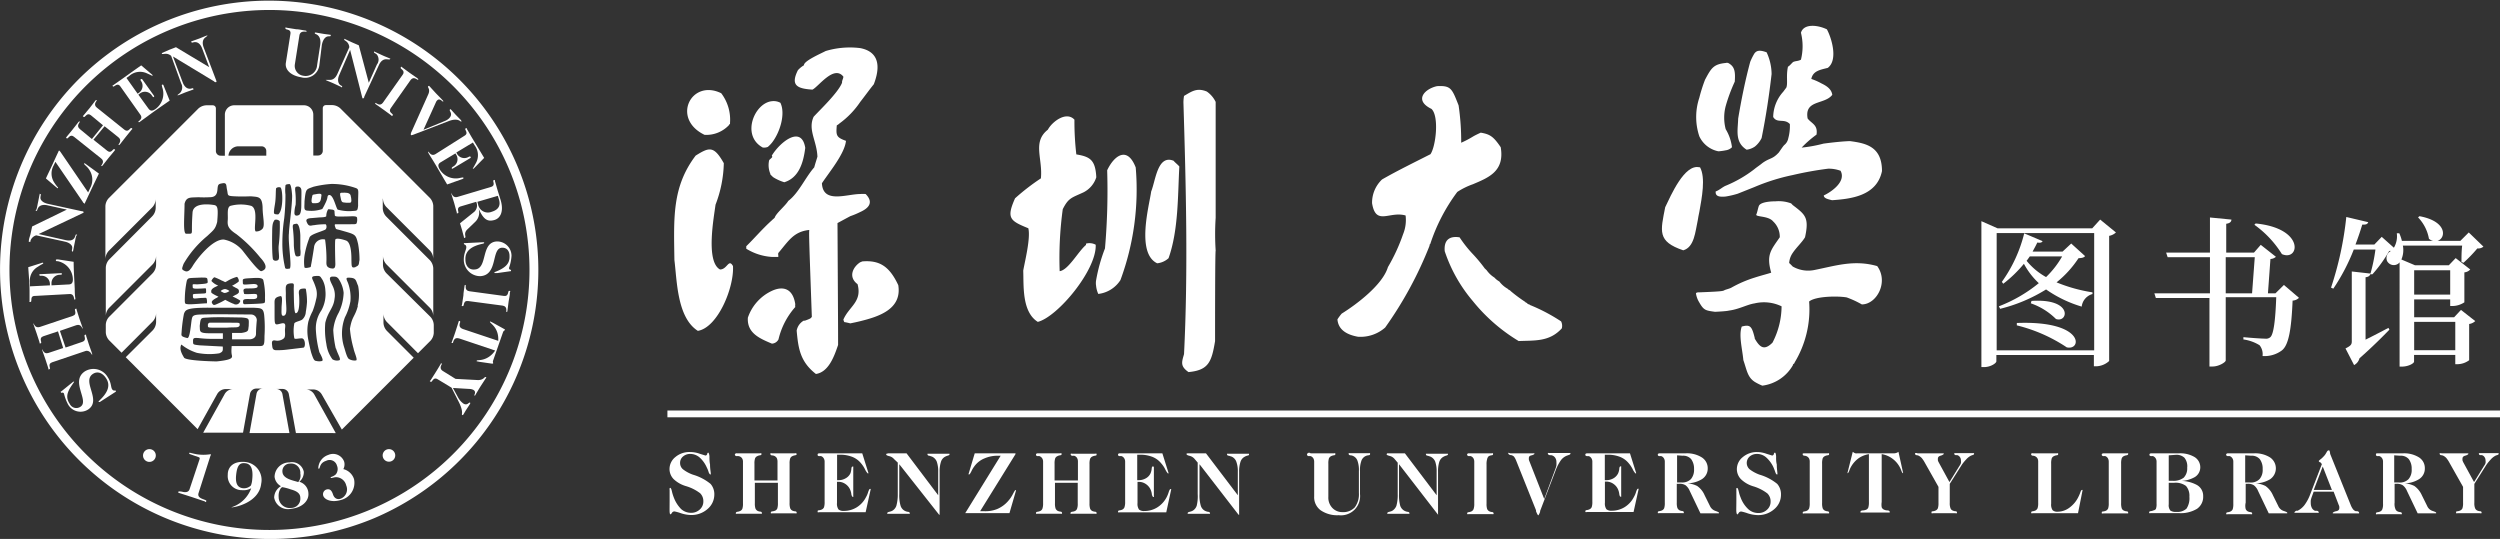 <svg xmlns="http://www.w3.org/2000/svg" viewBox="0 0 250.48 54"><rect x="0" y="0" width="250.48" height="54" fill="#333333" stroke="none"/><defs><style>.cls-1,.cls-2{fill:#fff;}.cls-2{fill-rule:evenodd;}</style></defs><g id="图层_2" data-name="图层 2"><g id="图层_1-2" data-name="图层 1"><path class="cls-1" d="M69.13,45.29a2.89,2.89,0,0,1,1,.18l.55.17q.12,0,.18-.15c0-.1.07-.14.1-.14s.1.12.12.36c0,.06,0,.1,0,.14s0,.41.06.69c0,.45.07.73.07.86a.39.39,0,0,1,0,.13.09.09,0,0,1-.07,0s-.1-.08-.15-.26-.12-.32-.18-.44a2.9,2.9,0,0,0-.72-1,1.43,1.43,0,0,0-.92-.35,1.09,1.09,0,0,0-.74.26.82.82,0,0,0-.29.65.81.81,0,0,0,.29.63,3.56,3.56,0,0,0,1,.54,5,5,0,0,1,1.76.92,1.56,1.56,0,0,1,.38,1.07A1.9,1.9,0,0,1,70.89,51a2.43,2.43,0,0,1-1.67.6,3.45,3.45,0,0,1-1-.18,4.76,4.76,0,0,0-.64-.18.28.28,0,0,0-.26.15c-.06.09-.11.14-.15.14s-.07-.09-.08-.26,0-.57,0-1.19v-1a.34.34,0,0,1,0-.15.07.07,0,0,1,.06-.05c.06,0,.12.12.17.35a4.4,4.4,0,0,0,.2.64A3.28,3.28,0,0,0,68.24,51a1.48,1.48,0,0,0,1,.38,1.24,1.24,0,0,0,.87-.33,1.06,1.06,0,0,0,.36-.81,1.11,1.11,0,0,0-.32-.82,4.38,4.38,0,0,0-1.44-.72A3,3,0,0,1,67.49,48a1.45,1.45,0,0,1-.41-1,1.54,1.54,0,0,1,.59-1.21A2.17,2.17,0,0,1,69.13,45.29Z"/><path class="cls-1" d="M73.85,45.42h2.3a.24.24,0,0,1,.14,0s0,0,0,.09-.06.09-.17.11a.74.74,0,0,0-.24.08.43.43,0,0,0-.23.23,1.65,1.65,0,0,0-.06.54v1.67H77.9v-1.9a.8.8,0,0,0-.08-.36.57.57,0,0,0-.43-.25c-.13,0-.2-.06-.2-.12a.09.09,0,0,1,0-.09.28.28,0,0,1,.15,0h2.29a.22.22,0,0,1,.14,0,.09.09,0,0,1,.05.09c0,.05-.06.09-.17.11a.89.89,0,0,0-.26.08.45.45,0,0,0-.22.23,1.65,1.65,0,0,0-.06.54v3.92a1.62,1.62,0,0,0,.06.53.47.47,0,0,0,.22.24.84.84,0,0,0,.26.07c.11,0,.17.06.17.12s0,.07,0,.08a.24.24,0,0,1-.15,0H77.39a.3.3,0,0,1-.16,0s0,0,0-.08.06-.1.18-.12a.94.94,0,0,0,.26-.07.41.41,0,0,0,.21-.22,1.68,1.68,0,0,0,.06-.55V48.37H75.63v2.05a1.62,1.62,0,0,0,.06.53.51.51,0,0,0,.22.24.85.85,0,0,0,.25.07c.11,0,.17.06.17.12a.12.12,0,0,1,0,.09.44.44,0,0,1-.15,0h-2.3a.24.24,0,0,1-.15,0,.09.09,0,0,1,0-.08q0-.09.18-.12a.77.77,0,0,0,.24-.07.43.43,0,0,0,.23-.23,1.65,1.65,0,0,0,.06-.54V46.27a.63.63,0,0,0-.09-.35A.52.52,0,0,0,74,45.7a.53.53,0,0,0-.17,0c-.12,0-.19-.06-.19-.12a.09.09,0,0,1,0-.09A.22.22,0,0,1,73.85,45.42Z"/><path class="cls-1" d="M82.07,45.42h4.32L87,47.36a0,0,0,0,0,0,0,.09.09,0,0,1,0,.07l-.06,0s-.13-.12-.25-.36a3,3,0,0,0-.42-.65,2.16,2.16,0,0,0-.89-.65,3.3,3.3,0,0,0-1.25-.21h-.26v2.55H84a1.37,1.37,0,0,0,.73-.19,1.12,1.12,0,0,0,.48-.51A2.06,2.06,0,0,0,85.3,47c0-.17.06-.25.11-.25a.11.11,0,0,1,.08,0,.15.15,0,0,1,0,.08v2.85a.17.17,0,0,1,0,.1.09.09,0,0,1-.07,0s-.09-.08-.12-.25a1.66,1.66,0,0,0-.11-.44,1.32,1.32,0,0,0-.49-.6,1.26,1.26,0,0,0-.73-.22h-.11v2.12a1,1,0,0,0,.15.65.76.76,0,0,0,.54.15,2.45,2.45,0,0,0,1.27-.35,2.54,2.54,0,0,0,.93-1,2.4,2.4,0,0,0,.23-.53c.07-.21.13-.32.18-.32a.09.09,0,0,1,.07,0,.14.14,0,0,1,0,.06v0l-.5,2.27H82.07a.26.26,0,0,1-.15,0s0,0,0-.08,0-.1.17-.12a.77.77,0,0,0,.24-.07.43.43,0,0,0,.23-.23,1.65,1.65,0,0,0,.06-.54V46.27a.63.63,0,0,0-.09-.35.52.52,0,0,0-.26-.22.53.53,0,0,0-.17,0q-.18,0-.18-.12s0-.07,0-.09A.22.22,0,0,1,82.07,45.42Z"/><path class="cls-1" d="M89,45.42h1.83L94,49.62V47.26a3,3,0,0,0-.14-1,.93.93,0,0,0-.48-.51l-.27-.09c-.12,0-.18-.07-.18-.13a.08.08,0,0,1,0-.07l.1,0h2l.1,0a.09.09,0,0,1,0,.07c0,.05-.06.09-.17.12a1.28,1.28,0,0,0-.25.1.85.85,0,0,0-.43.51,3.09,3.09,0,0,0-.14,1l0,4.23a.19.19,0,0,1,0,.08s0,0-.05,0l0,0,0,0L90.1,46.51v3a3.64,3.64,0,0,0,.13,1.16.86.86,0,0,0,.42.51.94.94,0,0,0,.3.1c.13,0,.2.07.2.13a.08.08,0,0,1,0,.07l-.11,0H89l-.1,0a.08.08,0,0,1,0-.07c0-.06.07-.1.19-.13a1.31,1.31,0,0,0,.28-.09.91.91,0,0,0,.44-.52,4.3,4.3,0,0,0,.14-1.16V46.35L89.58,46a.9.9,0,0,0-.49-.3c-.2-.05-.29-.1-.29-.15a.08.08,0,0,1,0-.08Z"/><path class="cls-1" d="M97.66,45.42h4.08a.05.05,0,0,1,0,0,.16.16,0,0,1,0,.09h0l-3.54,5.71h.41A3.18,3.18,0,0,0,99.91,51a3,3,0,0,0,1.07-.77,3.41,3.41,0,0,0,.5-.72c.14-.27.22-.4.25-.4l.06,0a.14.14,0,0,1,0,.06v0l-.65,2.24H96.71a.05.05,0,0,1,0,0v0l0,0,3.55-5.75H100a3.32,3.32,0,0,0-1.37.27,2.36,2.36,0,0,0-1,.78,2.75,2.75,0,0,0-.31.52q-.15.3-.21.3a.06.06,0,0,1-.06,0,.09.09,0,0,1,0-.07v0h0Z"/><path class="cls-1" d="M103.93,45.42h2.29a.22.22,0,0,1,.14,0s0,0,0,.09-.05.09-.17.11a.74.74,0,0,0-.24.08.43.43,0,0,0-.23.23,1.65,1.65,0,0,0-.06.54v1.67H108v-1.9a.69.69,0,0,0-.09-.36.55.55,0,0,0-.26-.21.53.53,0,0,0-.17,0c-.13,0-.19-.06-.2-.12a.09.09,0,0,1,0-.09.28.28,0,0,1,.15,0h2.29a.28.28,0,0,1,.15,0s0,0,0,.09-.06.09-.17.11a1,1,0,0,0-.26.08.45.45,0,0,0-.22.23,1.65,1.65,0,0,0-.06.54v3.92a1.62,1.62,0,0,0,.06.53.47.47,0,0,0,.22.24.94.94,0,0,0,.26.07c.11,0,.17.06.17.12s0,.07,0,.08a.3.3,0,0,1-.16,0h-2.29a.3.3,0,0,1-.16,0,.09.09,0,0,1,0-.08q0-.09.18-.12a.84.84,0,0,0,.26-.07.41.41,0,0,0,.21-.22,1.39,1.39,0,0,0,.07-.55V48.37H105.7v2.05a1.62,1.62,0,0,0,.06.53.51.51,0,0,0,.22.24,1,1,0,0,0,.25.07c.12,0,.17.06.17.12a.12.12,0,0,1,0,.09.4.4,0,0,1-.15,0h-2.29a.3.3,0,0,1-.16,0s0,0,0-.08.05-.1.17-.12a1,1,0,0,0,.25-.07.45.45,0,0,0,.22-.23,1.58,1.58,0,0,0,.07-.54V46.27a.63.63,0,0,0-.09-.35.59.59,0,0,0-.27-.22.46.46,0,0,0-.16,0c-.13,0-.19-.06-.19-.12s0-.07,0-.09A.28.28,0,0,1,103.93,45.42Z"/><path class="cls-1" d="M112.15,45.42h4.31l.61,1.94a0,0,0,0,0,0,0,.09.09,0,0,1,0,.07.07.07,0,0,1-.06,0s-.12-.12-.24-.36a2.72,2.72,0,0,0-.43-.65,2.16,2.16,0,0,0-.89-.65,3.3,3.3,0,0,0-1.25-.21h-.26v2.55h.13a1.43,1.43,0,0,0,.74-.19,1.1,1.1,0,0,0,.47-.51,1.58,1.58,0,0,0,.11-.43c0-.17.07-.25.11-.25a.1.1,0,0,1,.11.11v2.85a.17.17,0,0,1,0,.1.11.11,0,0,1-.08,0s-.09-.08-.12-.25a1.66,1.66,0,0,0-.11-.44,1.32,1.32,0,0,0-.49-.6,1.23,1.23,0,0,0-.73-.22h-.11v2.12a1,1,0,0,0,.15.65.76.76,0,0,0,.54.15,2.43,2.43,0,0,0,1.27-.35,2.64,2.64,0,0,0,.94-1,3,3,0,0,0,.22-.53c.07-.21.13-.32.19-.32l.06,0a.14.14,0,0,1,0,.06v0l-.49,2.27h-4.67a.3.3,0,0,1-.16,0s0,0,0-.08.06-.1.17-.12a.85.85,0,0,0,.25-.07.45.45,0,0,0,.22-.23,1.58,1.58,0,0,0,.07-.54V46.27a.63.63,0,0,0-.09-.35.54.54,0,0,0-.27-.22.46.46,0,0,0-.16,0c-.13,0-.19-.06-.19-.12s0-.07,0-.09A.28.28,0,0,1,112.15,45.42Z"/><path class="cls-1" d="M119,45.42h1.83l3.19,4.2V47.26a2.74,2.74,0,0,0-.15-1,.88.88,0,0,0-.47-.51l-.28-.09c-.12,0-.18-.07-.18-.13a.1.1,0,0,1,0-.07l.1,0h2l.1,0a.09.09,0,0,1,0,.07c0,.05,0,.09-.16.12a.9.9,0,0,0-.25.1.86.86,0,0,0-.44.51,3.09,3.09,0,0,0-.14,1v4.23a.19.19,0,0,1,0,.08.05.05,0,0,1,0,0l-.06,0,0,0-3.91-5.06v3a3.64,3.64,0,0,0,.13,1.16.86.86,0,0,0,.42.51,1.16,1.16,0,0,0,.3.1c.13,0,.2.07.2.13a.09.09,0,0,1,0,.07l-.12,0h-2l-.11,0a.09.09,0,0,1,0-.07c0-.06.06-.1.19-.13a1.39,1.39,0,0,0,.27-.09.91.91,0,0,0,.44-.52A3.93,3.93,0,0,0,120,49.5l0-3.15-.32-.38a.93.93,0,0,0-.5-.3c-.19-.05-.29-.1-.29-.15a.1.1,0,0,1,0-.08Z"/><path class="cls-1" d="M131.31,45.42h2.34a.22.22,0,0,1,.14,0s0,0,0,.09-.05.09-.17.11a.92.92,0,0,0-.25.08.52.52,0,0,0-.22.22,1.68,1.68,0,0,0-.06.55v3.31a1.5,1.5,0,0,0,.4,1.11,1.36,1.36,0,0,0,1,.42,1.58,1.58,0,0,0,1.25-.48,2.19,2.19,0,0,0,.41-1.44V47.2a2.74,2.74,0,0,0-.13-1,.83.83,0,0,0-.4-.49.76.76,0,0,0-.29-.09c-.13,0-.2-.07-.2-.12a.11.11,0,0,1,0-.09.28.28,0,0,1,.15,0h1.84a.28.28,0,0,1,.15,0s0,0,0,.09-.06.1-.19.12a.82.82,0,0,0-.69.58,2.74,2.74,0,0,0-.13,1v2.29a1.92,1.92,0,0,1-2.13,2.13,2.94,2.94,0,0,1-1.82-.5,1.63,1.63,0,0,1-.64-1.39V46.27a.69.69,0,0,0-.09-.36.55.55,0,0,0-.26-.21.53.53,0,0,0-.17,0c-.12,0-.19-.07-.19-.12a.09.09,0,0,1,0-.09A.22.22,0,0,1,131.31,45.42Z"/><path class="cls-1" d="M138.93,45.42h1.83l3.18,4.2V47.26a3,3,0,0,0-.14-1,.93.93,0,0,0-.48-.51l-.27-.09c-.12,0-.18-.07-.18-.13a.09.09,0,0,1,0-.07l.11,0h2l.09,0a.08.08,0,0,1,0,.07c0,.05-.06.09-.17.12a1.06,1.06,0,0,0-.25.1.9.9,0,0,0-.44.51,3.13,3.13,0,0,0-.13,1l0,4.23a.11.11,0,0,1,0,.08s0,0,0,0l0,0,0,0-3.91-5.06v3a4,4,0,0,0,.12,1.16.91.91,0,0,0,.43.51,1,1,0,0,0,.29.1c.14,0,.2.07.2.13a.09.09,0,0,1,0,.07l-.11,0h-2l-.1,0a.08.08,0,0,1,0-.07c0-.06.07-.1.19-.13a1.31,1.31,0,0,0,.28-.09,1,1,0,0,0,.44-.52,4,4,0,0,0,.13-1.16l0-3.15-.32-.38a.9.9,0,0,0-.49-.3q-.3-.08-.3-.15a.11.11,0,0,1,.05-.08Z"/><path class="cls-1" d="M147.11,45.42h2.34a.22.22,0,0,1,.14,0s0,0,0,.09-.06.09-.17.11a.81.81,0,0,0-.25.08A.52.52,0,0,0,149,46a1.68,1.68,0,0,0-.06.55v3.92A1.61,1.61,0,0,0,149,51a.49.49,0,0,0,.22.23.77.77,0,0,0,.25.07c.11,0,.17.06.17.12a.12.12,0,0,1,0,.09.4.4,0,0,1-.15,0h-2.34a.24.24,0,0,1-.15,0s0,0,0-.08.06-.1.17-.12a.77.77,0,0,0,.25-.07.45.45,0,0,0,.22-.23,1.58,1.58,0,0,0,.07-.54V46.27a.69.69,0,0,0-.09-.36.55.55,0,0,0-.26-.21.53.53,0,0,0-.17,0c-.12,0-.19-.07-.19-.12a.11.11,0,0,1,0-.09A.28.28,0,0,1,147.11,45.42Z"/><path class="cls-1" d="M151.33,45.42h2.28a.21.21,0,0,1,.12,0,.08.08,0,0,1,0,.07s-.09.09-.28.13-.27.13-.27.26a1,1,0,0,0,0,.17.94.94,0,0,0,.06.18L154.72,50l1.11-3a2.47,2.47,0,0,0,.11-.36,2.16,2.16,0,0,0,0-.35.73.73,0,0,0-.14-.45.58.58,0,0,0-.37-.23h-.07c-.18,0-.27-.09-.27-.14a.08.08,0,0,1,0-.08.23.23,0,0,1,.13,0h2l.12,0a.09.09,0,0,1,0,.07c0,.05-.06.1-.18.13l-.19.07a1.38,1.38,0,0,0-.6.48,4.58,4.58,0,0,0-.53,1.05l-1.53,4a.22.22,0,0,0,0,.09c-.09.23-.16.35-.19.35s-.12-.14-.22-.4a.69.69,0,0,1,0-.1l-2-5a1.71,1.71,0,0,0-.21-.38.58.58,0,0,0-.28-.15h0c-.19,0-.29-.11-.29-.17a.1.1,0,0,1,0-.07Z"/><path class="cls-1" d="M159,45.42h4.31l.61,1.94a0,0,0,0,0,0,0,.09.09,0,0,1,0,.07.09.09,0,0,1-.06,0s-.13-.12-.25-.36a3,3,0,0,0-.42-.65,2.16,2.16,0,0,0-.89-.65,3.3,3.3,0,0,0-1.25-.21h-.26v2.55h.13a1.43,1.43,0,0,0,.74-.19,1.16,1.16,0,0,0,.47-.51,1.58,1.58,0,0,0,.11-.43c0-.17.07-.25.11-.25a.11.11,0,0,1,.08,0,.15.15,0,0,1,0,.08v2.85a.17.17,0,0,1,0,.1.08.08,0,0,1-.07,0c-.05,0-.09-.08-.12-.25a1.66,1.66,0,0,0-.11-.44,1.32,1.32,0,0,0-.49-.6,1.26,1.26,0,0,0-.73-.22h-.11v2.12a1,1,0,0,0,.15.65.76.76,0,0,0,.54.15,2.45,2.45,0,0,0,1.27-.35,2.54,2.54,0,0,0,.93-1,2.4,2.4,0,0,0,.23-.53c.07-.21.13-.32.18-.32a.09.09,0,0,1,.07,0,.14.14,0,0,1,0,.06v0l-.5,2.27H159a.28.28,0,0,1-.16,0s0,0,0-.08.05-.1.17-.12a.77.77,0,0,0,.24-.07.43.43,0,0,0,.23-.23,1.65,1.65,0,0,0,.06-.54V46.27a.63.63,0,0,0-.09-.35.52.52,0,0,0-.26-.22l-.16,0c-.13,0-.19-.06-.19-.12s0-.07,0-.09A.28.28,0,0,1,159,45.42Z"/><path class="cls-1" d="M166.26,45.42h2.64a2.78,2.78,0,0,1,1.61.41,1.28,1.28,0,0,1,.59,1.1,1.25,1.25,0,0,1-.6,1.09,2.86,2.86,0,0,1-1.62.4h-.12v0a2.62,2.62,0,0,1,1.28.27,2.15,2.15,0,0,1,.75.93l.53,1.07a.93.93,0,0,0,.55.5c.23.08.35.14.35.17a.08.08,0,0,1,0,.07l-.11,0h-1.74l-1.07-2.24a1.39,1.39,0,0,0-.42-.57,1.07,1.07,0,0,0-.62-.15H168v1.89a1.62,1.62,0,0,0,.06.53.51.51,0,0,0,.22.24,1,1,0,0,0,.25.07c.11,0,.17.06.17.12a.12.12,0,0,1,0,.09.4.4,0,0,1-.15,0h-2.29a.28.28,0,0,1-.16,0s0,0,0-.08.05-.1.17-.12a.77.77,0,0,0,.24-.07.43.43,0,0,0,.23-.23,1.65,1.65,0,0,0,.06-.54V46.27a.63.63,0,0,0-.09-.35.52.52,0,0,0-.26-.22.53.53,0,0,0-.16,0c-.13,0-.19-.06-.19-.12s0-.07,0-.09A.28.28,0,0,1,166.26,45.42Zm1.77.2v2.72h.44a1.23,1.23,0,0,0,.95-.34,1.44,1.44,0,0,0,.31-1,1.61,1.61,0,0,0-.29-1,1.05,1.05,0,0,0-.86-.34Z"/><path class="cls-1" d="M176,45.29a2.88,2.88,0,0,1,1,.18l.55.17q.12,0,.18-.15c0-.1.07-.14.11-.14s.1.12.11.36a.76.76,0,0,1,0,.14c0,.17,0,.41.07.69,0,.45.06.73.06.86a.39.39,0,0,1,0,.13.06.06,0,0,1-.06,0c-.05,0-.1-.08-.16-.26s-.12-.32-.17-.44a3,3,0,0,0-.73-1,1.4,1.4,0,0,0-.91-.35,1.12,1.12,0,0,0-.75.26.86.86,0,0,0-.29.65.85.85,0,0,0,.29.63,3.7,3.7,0,0,0,1,.54,5,5,0,0,1,1.76.92,1.56,1.56,0,0,1,.38,1.07,1.87,1.87,0,0,1-.67,1.46,2.41,2.41,0,0,1-1.67.6,3.5,3.5,0,0,1-1-.18,4.36,4.36,0,0,0-.64-.18.29.29,0,0,0-.26.15c-.06.09-.11.14-.14.14s-.07-.09-.09-.26,0-.57,0-1.19v-1a.61.61,0,0,1,0-.15s0-.05.07-.05.11.12.17.35a3.44,3.44,0,0,0,.2.64,3,3,0,0,0,.76,1.14,1.47,1.47,0,0,0,1,.38,1.21,1.21,0,0,0,.87-.33,1.06,1.06,0,0,0,.36-.81,1.11,1.11,0,0,0-.32-.82,4.41,4.41,0,0,0-1.43-.72,3,3,0,0,1-1.22-.71,1.45,1.45,0,0,1-.41-1,1.54,1.54,0,0,1,.59-1.21A2.19,2.19,0,0,1,176,45.29Z"/><path class="cls-1" d="M180.78,45.42h2.34a.24.24,0,0,1,.14,0s0,0,0,.09-.06.09-.17.11a.81.81,0,0,0-.25.08.43.43,0,0,0-.22.22,1.68,1.68,0,0,0-.06.55v3.92a1.61,1.61,0,0,0,.06.54.45.45,0,0,0,.22.23.77.77,0,0,0,.25.07c.11,0,.17.06.17.12a.12.12,0,0,1,0,.09l-.15,0h-2.34a.24.24,0,0,1-.15,0s0,0,0-.08.06-.1.17-.12a.85.85,0,0,0,.25-.07.49.49,0,0,0,.22-.23,1.65,1.65,0,0,0,.06-.54V46.27a.68.68,0,0,0-.08-.36.57.57,0,0,0-.43-.25c-.13,0-.19-.07-.19-.12a.11.11,0,0,1,0-.09A.28.28,0,0,1,180.78,45.42Z"/><path class="cls-1" d="M186.07,45.42h3.71a.8.8,0,0,0,.43-.15h0s0,0,0,0l.46,2.08v0a.09.09,0,0,1,0,.06.05.05,0,0,1,0,0q-.08,0-.18-.27a2.19,2.19,0,0,0-.22-.46,2.52,2.52,0,0,0-.74-.78,2.42,2.42,0,0,0-1-.4v4.8a1.62,1.62,0,0,0,0,.52.41.41,0,0,0,.19.22.82.82,0,0,0,.36.1c.16,0,.25.06.25.13a.1.1,0,0,1,0,.08l-.12,0h-2.67l-.13,0a.1.1,0,0,1,0-.08c0-.07.07-.11.23-.13a1,1,0,0,0,.33-.07.4.4,0,0,0,.22-.22,1.76,1.76,0,0,0,.06-.55v-4.8a2.56,2.56,0,0,0-1,.39,2.68,2.68,0,0,0-.74.79,2.19,2.19,0,0,0-.22.46c-.07.18-.12.27-.18.27a.05.05,0,0,1,0,0,.09.09,0,0,1,0-.06v0l.52-2.08a.05.05,0,0,1,0,0,.06.06,0,0,1,0,0l.11.07A.4.4,0,0,0,186.07,45.42Z"/><path class="cls-1" d="M192.12,45.42h2.5l.12,0a.1.1,0,0,1,0,.08s-.1.1-.29.15-.29.15-.29.3a1.49,1.49,0,0,0,0,.17.75.75,0,0,0,.07.18l1.09,2,1-1.62a1,1,0,0,0,.15-.28.88.88,0,0,0,0-.27.54.54,0,0,0-.1-.33.48.48,0,0,0-.27-.2l-.13,0c-.11,0-.16-.06-.16-.12a.1.1,0,0,1,0-.08l.12,0h1.73l.12,0a.1.1,0,0,1,0,.08s0,.09-.14.11l-.16.06a1.64,1.64,0,0,0-.5.4,3.91,3.91,0,0,0-.53.69l-1.1,1.74v1.9a1.34,1.34,0,0,0,.07.53.4.4,0,0,0,.22.24.85.85,0,0,0,.25.07q.18,0,.18.12a.09.09,0,0,1,0,.08.3.3,0,0,1-.16,0h-2.24a.24.24,0,0,1-.15,0s0,0,0-.08,0-.1.17-.12a.77.77,0,0,0,.24-.07.43.43,0,0,0,.23-.23,1.65,1.65,0,0,0,.06-.54v-1.6l-1.36-2.41a2.94,2.94,0,0,0-.31-.47,1.24,1.24,0,0,0-.31-.24.56.56,0,0,0-.18-.05c-.12,0-.18-.07-.18-.13a.1.1,0,0,1,0-.08A.31.31,0,0,1,192.12,45.42Z"/><path class="cls-1" d="M203.73,45.42h2.34a.24.24,0,0,1,.14,0s0,0,0,.09-.06.09-.17.11a.81.81,0,0,0-.25.08.43.43,0,0,0-.22.22,1.68,1.68,0,0,0-.06.55v4a1,1,0,0,0,.14.64.66.66,0,0,0,.51.16,2,2,0,0,0,1.2-.42,2.91,2.91,0,0,0,.91-1.13,3.41,3.41,0,0,0,.17-.41c.05-.14.1-.22.15-.22a.07.07,0,0,1,.06,0,.09.09,0,0,1,0,.06v0l-.45,2.27h-4.54a.24.24,0,0,1-.15,0s0,0,0-.08.06-.1.17-.12a.85.85,0,0,0,.25-.07.49.49,0,0,0,.22-.23,1.65,1.65,0,0,0,.06-.54V46.27a.68.68,0,0,0-.08-.36.57.57,0,0,0-.43-.25c-.13,0-.19-.07-.19-.12a.11.11,0,0,1,0-.09A.28.28,0,0,1,203.73,45.42Z"/><path class="cls-1" d="M210.74,45.42h2.34a.26.26,0,0,1,.14,0,.11.11,0,0,1,0,.09c0,.05-.06.09-.17.11a.89.89,0,0,0-.26.08.45.45,0,0,0-.21.22,1.68,1.68,0,0,0-.06.55v3.92a1.61,1.61,0,0,0,.06.54.41.41,0,0,0,.22.23.77.77,0,0,0,.24.07q.18,0,.18.12a.1.1,0,0,1,0,.09l-.14,0h-2.34a.3.3,0,0,1-.16,0s0,0,0-.08,0-.1.17-.12a1,1,0,0,0,.25-.07.49.49,0,0,0,.22-.23,1.65,1.65,0,0,0,.06-.54V46.27a.69.69,0,0,0-.09-.36.53.53,0,0,0-.25-.21.61.61,0,0,0-.17,0c-.13,0-.19-.07-.19-.12s0-.07,0-.09A.28.28,0,0,1,210.74,45.42Z"/><path class="cls-1" d="M215.52,45.42h2.8a2.82,2.82,0,0,1,1.57.38,1.2,1.2,0,0,1,.56,1,1.14,1.14,0,0,1-.55,1,3.07,3.07,0,0,1-1.59.39v0h0a3.43,3.43,0,0,1,1.8.4,1.24,1.24,0,0,1,.63,1.12,1.45,1.45,0,0,1-.62,1.27,3.17,3.17,0,0,1-1.83.43h-2.81a.24.24,0,0,1-.15,0s0,0,0-.08.06-.1.17-.12a.77.77,0,0,0,.25-.07A.41.41,0,0,0,216,51a1.36,1.36,0,0,0,.07-.54V46.27a.63.63,0,0,0-.09-.35.56.56,0,0,0-.26-.22.61.61,0,0,0-.17,0c-.13,0-.19-.06-.19-.12s0-.07,0-.09A.28.28,0,0,1,215.52,45.42Zm1.77.2v2.55l.23,0h.14a1.66,1.66,0,0,0,1.13-.31,1.32,1.32,0,0,0,.35-1,1.35,1.35,0,0,0-.28-1,1.15,1.15,0,0,0-.87-.29Zm0,2.75v2.16a.83.83,0,0,0,.17.63,1,1,0,0,0,.61.13,1.34,1.34,0,0,0,1-.33,1.88,1.88,0,0,0,.29-1.19,1.49,1.49,0,0,0-.34-1.08,1.74,1.74,0,0,0-1.18-.32Z"/><path class="cls-1" d="M223.18,45.42h2.65a2.8,2.8,0,0,1,1.61.41,1.32,1.32,0,0,1,0,2.19,2.87,2.87,0,0,1-1.63.4h-.12v0a2.64,2.64,0,0,1,1.29.27,2.23,2.23,0,0,1,.75.93l.53,1.07a.88.88,0,0,0,.54.5c.24.08.36.14.36.17a.1.1,0,0,1,0,.07l-.11,0h-1.74l-1.07-2.24a1.39,1.39,0,0,0-.42-.57,1.08,1.08,0,0,0-.63-.15H225v1.89A1.34,1.34,0,0,0,225,51a.47.47,0,0,0,.22.24.77.77,0,0,0,.25.07c.11,0,.17.06.17.12a.1.1,0,0,1,0,.09.37.37,0,0,1-.14,0h-2.3a.24.24,0,0,1-.15,0s0,0,0-.08.06-.1.17-.12a.77.77,0,0,0,.25-.07.47.47,0,0,0,.23-.23,1.65,1.65,0,0,0,.06-.54V46.27a.63.63,0,0,0-.09-.35.56.56,0,0,0-.26-.22.61.61,0,0,0-.17,0c-.13,0-.19-.06-.19-.12a.11.11,0,0,1,0-.09A.28.28,0,0,1,223.18,45.42Zm1.77.2v2.72h.44a1.21,1.21,0,0,0,1-.34,1.39,1.39,0,0,0,.31-1,1.56,1.56,0,0,0-.29-1,1.05,1.05,0,0,0-.86-.34Z"/><path class="cls-1" d="M233.46,45.47l2.08,5.17a1.75,1.75,0,0,0,.22.39.61.61,0,0,0,.27.19l.11,0c.15,0,.22.09.22.15a.08.08,0,0,1,0,.07l-.11,0h-2.39l-.13,0a.1.1,0,0,1,0-.07s.11-.11.33-.15.32-.15.32-.31a.78.78,0,0,0,0-.14.64.64,0,0,0-.06-.18l-.51-1.33h-2l-.22.61a2.68,2.68,0,0,0-.07.27,2.45,2.45,0,0,0,0,.27,1.06,1.06,0,0,0,.11.48.64.64,0,0,0,.32.29l.17,0c.12,0,.19.08.19.13a.08.08,0,0,1,0,.07.19.19,0,0,1-.12,0H230l-.11,0a.06.06,0,0,1,0-.06s.06-.1.19-.15l.13,0a2,2,0,0,0,.69-.58,4.27,4.27,0,0,0,.57-1.08l1.16-3a.52.52,0,0,0-.17-.2c-.09,0-.14-.09-.14-.13a1.59,1.59,0,0,1,.23-.2,3.11,3.11,0,0,0,.4-.41c.05-.08.11-.17.17-.28s.12-.16.17-.16a.11.11,0,0,1,.09,0A.83.83,0,0,1,233.46,45.47Zm-.74,1.27-.9,2.35h1.82Z"/><path class="cls-1" d="M238.11,45.42h2.65a2.8,2.8,0,0,1,1.61.41,1.27,1.27,0,0,1,.58,1.1,1.25,1.25,0,0,1-.6,1.09,2.81,2.81,0,0,1-1.62.4h-.12v0a2.64,2.64,0,0,1,1.29.27,2.31,2.31,0,0,1,.75.93l.53,1.07a.88.88,0,0,0,.54.5c.24.08.36.14.36.17a.1.1,0,0,1,0,.07l-.11,0h-1.74l-1.07-2.24a1.39,1.39,0,0,0-.42-.57,1.11,1.11,0,0,0-.63-.15h-.19v1.89A1.34,1.34,0,0,0,240,51a.43.43,0,0,0,.22.24.77.77,0,0,0,.25.07c.11,0,.17.06.17.12a.13.13,0,0,1,0,.09.4.4,0,0,1-.15,0h-2.29a.24.24,0,0,1-.15,0s0,0,0-.08.06-.1.17-.12a.77.77,0,0,0,.25-.07.41.41,0,0,0,.22-.23,1.36,1.36,0,0,0,.07-.54V46.27a.63.63,0,0,0-.09-.35.56.56,0,0,0-.26-.22.61.61,0,0,0-.17,0c-.13,0-.19-.06-.19-.12s0-.07,0-.09A.28.28,0,0,1,238.11,45.42Zm1.77.2v2.72h.44a1.21,1.21,0,0,0,1-.34,1.39,1.39,0,0,0,.31-1,1.56,1.56,0,0,0-.29-1,1.05,1.05,0,0,0-.86-.34Z"/><path class="cls-1" d="M244.68,45.42h2.5l.12,0a.1.1,0,0,1,0,.08s-.09.1-.29.15-.29.15-.29.3a1.49,1.49,0,0,0,0,.17,1.71,1.71,0,0,0,.07.18l1.09,2,1-1.62a1,1,0,0,0,.15-.28.88.88,0,0,0,0-.27.54.54,0,0,0-.1-.33.45.45,0,0,0-.27-.2l-.13,0c-.11,0-.16-.06-.16-.12a.1.1,0,0,1,0-.08l.12,0h1.73l.12,0a.1.1,0,0,1,0,.08s0,.09-.14.11l-.16.06a1.77,1.77,0,0,0-.5.4,4.45,4.45,0,0,0-.53.69l-1.1,1.74v1.9a1.34,1.34,0,0,0,.07.53.43.43,0,0,0,.22.24.85.85,0,0,0,.25.07q.18,0,.18.12a.09.09,0,0,1,0,.08.3.3,0,0,1-.16,0h-2.24a.26.26,0,0,1-.15,0s0,0,0-.08,0-.1.17-.12a.77.77,0,0,0,.24-.07.43.43,0,0,0,.23-.23,1.65,1.65,0,0,0,.06-.54v-1.6l-1.36-2.41a2.94,2.94,0,0,0-.31-.47,1.08,1.08,0,0,0-.31-.24.56.56,0,0,0-.18-.05c-.12,0-.18-.07-.18-.13a.1.1,0,0,1,0-.08Z"/><path class="cls-2" d="M77.34,29.14a4.58,4.58,0,0,0-2.41,2.69c-.1,1.55,1.2,2.09,2.41,2.6A.79.79,0,0,0,78,34a7.45,7.45,0,0,1,1.68-3.24.89.89,0,0,1,0-.28C79.43,28.82,78.38,28.66,77.34,29.14Z"/><path class="cls-2" d="M72.14,27c-1.46-.79-.6-5.29-.45-6.49a12.22,12.22,0,0,0,.83-4.16c-1-1.77-1.46-1.61-2.82-.76-2.38,3.14-2.19,6.25-2.13,10.46.26,2.06.26,5.77,2.35,7.1,2-.34,3.64-4.34,3.52-6.49C73,25.87,72.87,27,72.14,27Z"/><path class="cls-2" d="M85.19,21.66a8,8,0,0,0,1-.42c.76-.34,1.42-.91.54-1.8a3.08,3.08,0,0,0-.54,0c-1.36,0-3.74,1-3.84-1.08.73-1.11,2.28-2.95,2.41-4.25-1-.35-1-.57-.92-1.55a1.26,1.26,0,0,0,.28-.2,8.55,8.55,0,0,0,2.07-2.15c.47-.6.92-1.23,1.36-1.77.92-2.41,0-3.36-1.36-3.62a8.47,8.47,0,0,0-3.46.29c-.47.25-2.22,1-2.18,1.43a2.44,2.44,0,0,0-.61.5c-.76,1.53-.06,1.84,1.46,1.94C82,8.7,83.55,6.47,84.5,7.68c0,.19-.16.41-.13.6h0c-.38,1-2.28,2.79-2.85,3.42-.6,1.3.32,2.41.38,4-.1.34-.22.69-.32,1.07-.89,1-1.55,2.57-2.6,3.36-.31.51-1.23,1.24-1.36,1.68-.09.1-.19.16-.28.26-.92.82-1.75,1.8-2.57,2.6,0,.09,0,.19,0,.25a5.52,5.52,0,0,0,2.54.82h.47c.07,0,.2,0,.2,0s0-.1,0-.14a.64.64,0,0,1,0-.25c1-1.17,1.52-2.15,3.11-2.31-.06.19,0,1.65.25,8.71-.12.12,0,.13-.7.38l-.12,0a1.44,1.44,0,0,0-.7,1h0c.16,1.78.35,3.11,1.93,4.34,1.24-.19,1.81-1.68,2.22-2.91,0-1.62,0-1.62-.06-12.21C84.37,22.1,84.78,21.88,85.19,21.66Z"/><path class="cls-2" d="M86.4,26.19l-.22.09c-.7.45-1.24,1.46-.26,2.19.48,1.78-.85,2.22-1.42,3.55a1.29,1.29,0,0,0,.09.25,5.8,5.8,0,0,1,.6.13c.29-.06.64-.13,1-.22C88,31.73,90.39,31,90,28.57,89.09,26.63,88.08,26.06,86.4,26.19Z"/><path class="cls-2" d="M70.59,13.51a3.11,3.11,0,0,0,2.47-1c0-.09.06-.06.08-.09s0,0,0-.08a4.38,4.38,0,0,0-.88-3C69.25,7.87,67.23,11.89,70.59,13.51Z"/><path class="cls-2" d="M76.42,14.78a1,1,0,0,0,.51-.06,3.26,3.26,0,0,0,.41-.42c.79-1,1.39-2.88.85-4a1.41,1.41,0,0,0-.85-.16C75.59,10.31,74.23,13.58,76.42,14.78Z"/><path class="cls-2" d="M108.81,24.41s0,.07,0,.13c-.79.66-1.76,2.51-2.64,2.63a36.15,36.15,0,0,1,.31-6.21c.57-1.14.89-1.14,2.06-1.68a2.54,2.54,0,0,0,1.3-1.52v0h0c-.09-1.75-.63-2.06-2-2.29a28.27,28.27,0,0,1-.19-3.48c-.82-.89-2.25.22-2.66,1-1.58,1.24-.5,2.89-.7,4.88a21.79,21.79,0,0,0-2.59,2c-.89,2-.51,2.25,1.33,3,.25,1-.38,3.45-.51,4.25.06,1.45-.16,4.12,1.46,5.13,2-.51,5.92-5.23,5.8-7.73A1.3,1.3,0,0,0,108.81,24.41Z"/><path class="cls-2" d="M110.93,17.06a66.83,66.83,0,0,1-.22,7.83,16.54,16.54,0,0,0-.89,3.2,1.63,1.63,0,0,0,0,.54,2.49,2.49,0,0,0,.22.82,3.06,3.06,0,0,0,2.22-1.39,26.14,26.14,0,0,0,1.53-11.28C112.93,14.56,111.6,15.63,110.93,17.06Z"/><path class="cls-2" d="M120.91,9.17c-1-.41-1.52,0-2.28.44a4.22,4.22,0,0,0-.06.64c.25,8.27.48,16.83.06,25.23-.22.79-.41,1.2.45,1.8,2-.19,2.31-1,2.66-3.1,0-1.87,0-9,.06-9.07a25.44,25.44,0,0,1,0-3.29c0-7,0-7,0-11.61A2.67,2.67,0,0,0,120.91,9.17Z"/><path class="cls-2" d="M117.59,16.11c-1.62-.66-1.81,2-2.25,3.07-.19,1.4-1.53,6.18.6,7.2a2,2,0,0,0,1.14-.51c1-2.82.92-6.27,1.08-9.19C118,16.49,117.68,16.24,117.59,16.11Z"/><path class="cls-2" d="M153.27,30.55c0-.07-.15-.05-.15-.08-.15-.09-.07,0-.1-.07s-.2-.09-.2-.15a15.19,15.19,0,0,1-1.48-1.1c0-.06-.27-.14-.27-.21a2.69,2.69,0,0,1-.85-.74,1.79,1.79,0,0,1-.49-.39,2.71,2.71,0,0,1-.79-.75c-.11-.09-.13-.14-.16-.14a15.14,15.14,0,0,0-1.21-1.46,12.13,12.13,0,0,1-1.33-1.68c-1-.16-1.59.25-1.49,1.39a15,15,0,0,0,2.82,5,17.4,17.4,0,0,0,4.59,4c1.62-.07,3.08.09,4.32-1.27a1,1,0,0,0-.07-.7A17.73,17.73,0,0,0,153.27,30.55Z"/><path class="cls-2" d="M147.57,18.46c1.58-.67,3.2-1.3,2.79-3.71-.73-1.08-1.08-1.3-2-1.46-.28.13-.54.25-.76.38a9.65,9.65,0,0,1-1.2.63,24.68,24.68,0,0,0-.26-3.74c-.66-1.68-.76-2-2.15-1.93-1.21.25-2.38,1.4-.57,2.28.79.73.44,3.77-.1,4.54-1.61.82-3.3,1.64-4.85,2.53a3.21,3.21,0,0,0-1,2.38c.38,2.31,1.74.76,3.36,1.23a3.76,3.76,0,0,1-.25,1.87,18.21,18.21,0,0,1-1.52,3.3c-.54,1.81-3.24,3.8-4.63,4.66A4.7,4.7,0,0,0,134,32c.09,1.08,1,1.55,2.06,1.74a3.75,3.75,0,0,0,2.72-.92,38.18,38.18,0,0,0,4.45-8.2c0-.08,0-.13.07-.17a18.09,18.09,0,0,1,2.71-5.22A7.2,7.2,0,0,1,147.57,18.46Z"/><path class="cls-2" d="M175,15a1.9,1.9,0,0,0,.83-.32,2.5,2.5,0,0,0,.67-.85c.44-2.19.75-4.25,1-6.41A5.29,5.29,0,0,0,177,5.24c-.69-.25-1-.19-1.23.13a6.17,6.17,0,0,0-.41.82c-.48,1.77-.89,3.77-1.21,5.7C174.13,13,173.78,14.24,175,15Z"/><path class="cls-2" d="M179.33,12.43a4.7,4.7,0,0,1-.16,1.43,1.13,1.13,0,0,1-.41.68c-.1.09-.48.66-.53.73-.67.73-.88.51-1.67,1.08-.22.19-.58.42-.8.61a12.41,12.41,0,0,1-2.86,1.65h0c-.32.13-.64.45-1,.57-.06.51.41.57,1,.51a8.73,8.73,0,0,0,1.2-.28l1.68-.67a20.23,20.23,0,0,1,3.83-1.2,34.86,34.86,0,0,1,3.56-.64,3.47,3.47,0,0,1,1.24.21c.6,1.11-1,2.16-1.68,2.47,0,.29.41.38.83.48,1.8-.13,4.48-.39,5-2.92,0-2.48-1.64-2.79-3.19-3-.34,0-1.34.07-2.67.25a14.12,14.12,0,0,1-2.19.4,10.29,10.29,0,0,1,1.49-1.3c.16-1-.51-1.11-.89-1.62-.34-1.9,1.71-1.36,2.47-2.37-.08-.59-.6-.91-1.1-1.15a5.86,5.86,0,0,0-1-.44c.16-.82.92-.92,1.65-1.11,1.05-.79.38-3-.09-3.86-.83-.41-2.31-.64-2.6.34h0a5.59,5.59,0,0,1,0,2.7c-.29.16-.5.11-.78.23-.13.1-.36.4-.52.47-.2.91,0,1.65-.16,2.09l-.32.43a3.85,3.85,0,0,0-1,2.52C178.06,12.4,178.76,11.83,179.33,12.43Z"/><path class="cls-2" d="M172.17,15.16a5.29,5.29,0,0,0,.73-.1,1.08,1.08,0,0,0,.63-.31,4.57,4.57,0,0,0-.63-1.81l0,0a4.54,4.54,0,0,1,0-2.31,16.68,16.68,0,0,1,.91-2.45c.07-1,0-1.52-.66-1.87a.47.47,0,0,0-.25,0c-1.24.12-1.46.54-2.07,1.68a15.42,15.42,0,0,0-.57,1.8,6.09,6.09,0,0,0,0,3.87A2.68,2.68,0,0,0,172.17,15.16Z"/><path class="cls-2" d="M181.8,27.05a3.11,3.11,0,0,1-2.19-.35c-.09-.1-.22-.23-.35-.35a2,2,0,0,1,.35-1c.38-.57.95-1.08,1.24-1.58.44-2,0-2.28-1.24-3.23l-.15-.16a3.55,3.55,0,0,0-1.56-.21c-.14,0-1.46,0-1.67.45-.07.15-.18.71-.25.84-.19.31,1.17.12,1.67.72a2.11,2.11,0,0,1,.67,1.59c-.89,1.3-1.37,1.74-.86,3.55-.35.12-1,.28-1.68.5a12,12,0,0,0-2.31,1c-.22.12-.59.19-.72.27s-.41.12-2.49.2c-.16,0-.28,0-.34.1a2.37,2.37,0,0,0,.34.92c.45.79.64.8,1.56.93.12,0,1.23-.06,1.39-.12,1-.12,1.84-.61,2.57-.72a4.08,4.08,0,0,1,2.72.29,8,8,0,0,1-.91,3.64c-.83.83-1.27.48-1.78-.41l0-.06c-.29-1.18-.45-1.37-1.3-1.14-.32.88.06,2.25.16,3.36.35,1,.41,1.71,1.14,2.18a5.36,5.36,0,0,0,.76.38,4.13,4.13,0,0,0,3.07-2.06l0-.06c.14-.13.16-.12.16-.19a10.29,10.29,0,0,0,1.46-6.12c.63-.54,2.89-.57,3.77-.41a9.71,9.71,0,0,1,1.51.7c1.49,0,2.71-2.25,1.54-3.84C185.76,26,183.92,26.63,181.8,27.05Z"/><path class="cls-2" d="M170.26,21.23c.26-1.46.64-3.42.07-4.47,0,0,0,0-.07,0-1.49-.35-2.85,2.82-3.42,4-.47,2.41-.82,3.43,1.81,4.32,1.11-.32,1.2-1.85,1.45-3C170.14,21.8,170.2,21.52,170.26,21.23Z"/><path class="cls-2" d="M77.38,15.72v0l0,0c-.07.13-.29.26-.32.35a2.23,2.23,0,0,0,.12,1.34l0,.05,0,0a.75.75,0,0,0,.15.16.93.93,0,0,0,.18.16l0,0h0a4.57,4.57,0,0,0,1.07.48c1.43-.44,1.91-1.9,2.1-3.45-.38-2.33-2.55-.55-3.35.78Z"/><path class="cls-1" d="M32,6.51a1.44,1.44,0,0,1-1.84,1.23c-1-.16-1.63-.74-1.52-1.44l.46-2.91c.08-.53-.53-.36-.5-.55s0-.08.14-.06l.93.15c.26,0,.58.08.92.13.11,0,.13.06.12.11S30.1,3,30,3.54l-.46,2.92a1,1,0,0,0,.85,1.13,1.15,1.15,0,0,0,1.38-1.06l.31-2c.09-.57-.07-.93-.36-1.08-.1-.05-.19-.07-.18-.13s0-.07.1-.06l.7.12c.28.05.54.07.71.1s.09,0,.08.09-.11.05-.21.07c-.32,0-.59.34-.68.91Z"/><path class="cls-1" d="M34,7.49c-.22.49-.11.78,0,.94s.32.16.28.27,0,.06-.12,0l-.69-.32c-.26-.12-.5-.21-.71-.3S32.68,8,32.7,8s.18,0,.39,0,.5-.11.72-.61L35,4.73a.82.82,0,0,0-.4-.65c-.09-.06-.13-.08-.1-.15s0-.05.1,0l.66.31.69.3,1,3.75h0l.81-1.82a.82.82,0,0,0,0-1c-.14-.15-.32-.15-.28-.26s0-.06.12,0l.69.32c.26.12.5.21.71.3s.07.07.06.11-.18,0-.39,0-.5.11-.72.61L36.5,9.68c0,.12-.1.2-.15.18s-.06-.12-.09-.22L35.08,5h0Z"/><path class="cls-1" d="M40.35,7.48c.31-.44-.31-.57-.2-.72s.07-.06.16,0l.75.55.77.54c.09.06.09.1.06.15s-.43-.4-.74,0l-2,2.84c-.31.43.31.56.2.71s-.07.06-.16,0c-.28-.2-.53-.4-.75-.55l-.77-.54c-.09-.06-.09-.1-.06-.15s.43.4.74,0Z"/><path class="cls-1" d="M44.6,12.11a1.23,1.23,0,0,0,.38-.24c.47-.45,0-.76.09-.88s.08,0,.13,0l.46.51.47.48c.09.09.13.17.08.21s-.29-.43-1.27-.05l-3.59,1.38c-.08,0-.16.06-.18,0s0-.1,0-.18l1.74-3.89c.25-.56-.14-.72,0-.81s.07,0,.12,0l.64.7c.21.22.44.44.64.66s.1.14.06.17-.3-.37-.56-.12a.55.55,0,0,0-.14.21L42.43,13Z"/><path class="cls-1" d="M46.54,13.6c.47-.27-.06-.64.11-.73s.09,0,.14.07c.18.29.33.58.47.81l1.25,2.07-.93.95-.13.13s-.06,0-.08,0,.07-.11.31-.56a1.61,1.61,0,0,0-.11-1.75l-.19-.31-1.66,1,.08.15a.84.84,0,0,0,1.15.29c.12-.06.16-.06.2,0s0,.07,0,.1l-1.77,1.06a.09.09,0,0,1-.12,0c0-.06,0-.09.1-.17a.84.84,0,0,0,.36-1.19l-.09-.15-1.46.88c-.26.15-.34.34-.12.71a1.88,1.88,0,0,0,2.15.84c.13,0,.19-.05.22,0a.07.07,0,0,1,0,.09.61.61,0,0,1-.18.08l-1.44.51c-.45-.76-.9-1.54-1.38-2.34-.14-.23-.32-.5-.49-.8-.06-.09,0-.13,0-.16s.24.54.7.26Z"/><path class="cls-1" d="M47.52,21.22a.86.86,0,0,0,.19-1l-1.55.46c-.52.15-.1.63-.28.68s-.09,0-.12-.1c-.1-.33-.18-.65-.25-.9l-.28-.9c0-.1,0-.14,0-.15s.1.57.61.42l3.35-1c.52-.15.1-.63.28-.68s.09,0,.12.1c.1.33.18.64.26.9s.19.6.31,1c.33,1.1,0,1.83-.65,2s-1.09,0-1.63-1.33h0a1.3,1.3,0,0,1-.27,1.51l-.79.76c-.43.42-.06.77-.24.83s-.07,0-.09-.05c-.07-.23-.13-.47-.19-.7l-.21-.7Zm.31-1,.07.26a1,1,0,0,0,1.36.74c.71-.21.9-.65.74-1.2l-.12-.4Z"/><path class="cls-1" d="M48.41,24.27c.08,0,.1,0,.1.06s-.1.08-.24.11c-.84.2-1.68.58-1.64,1.56,0,.69.41,1.06.93,1,1.35-.07.56-2.73,2.23-2.81a1.44,1.44,0,0,1,1.46,1.44A4.36,4.36,0,0,1,51,26.84c0,.24.2.13.2.25s0,.07-.11.09l-1.27.18-.22,0c-.05,0-.07,0-.07-.05s.14-.08.4-.2c.73-.34,1.16-.72,1.12-1.47,0-.47-.25-.84-.76-.82-1.1.06-.36,2.76-2.18,2.85A1.65,1.65,0,0,1,46.47,26c0-.66.27-1,.25-1.26s-.24-.21-.24-.32,0-.06.06-.06Z"/><path class="cls-1" d="M50.49,29.65c.53.07.35-.54.54-.51s.08,0,.06.14c0,.34-.1.66-.13.93s-.07.59-.12.93c0,.1-.05.13-.1.12s.15-.56-.38-.64l-3.46-.46c-.54-.07-.35.54-.54.51s-.08,0-.07-.14l.14-.93c0-.27.07-.59.11-.93,0-.11.05-.13.11-.12s-.15.56.38.63Z"/><path class="cls-1" d="M49.92,34.15c.08-1.38-.88-1.77-.83-1.92a.06.06,0,0,1,.08,0l.22.11,1.1.61c.09.05.11.07.1.11s0,0-.08.07a.32.32,0,0,0-.11.15l-1,2.86a.26.26,0,0,0,0,.18.22.22,0,0,1,0,.11s0,0-.14,0l-1.24-.18-.24-.05s-.06,0,0-.08,1.06.12,1.83-1l-3.54-1.19c-.41-.13-.56,0-.67.35,0,.07-.06.11-.12.08s-.06,0,0-.12c.13-.37.25-.69.35-1s.2-.63.32-1c0-.07.05-.1.1-.08s.07.07.05.14c-.11.32-.09.54.32.68Z"/><path class="cls-1" d="M45.38,38.87l.51.94a1.77,1.77,0,0,0,.55.63c.38.23.54-.16.64-.1s0,.08,0,.15l-.36.55c-.11.17-.21.36-.32.53a.06.06,0,0,1-.09,0c-.12-.07.2-.24-.37-1.35l-.7-1.38L43.85,38c-.46-.28-.54.35-.7.25s-.06-.07,0-.16l.5-.79c.15-.23.31-.51.49-.8,0-.09.1-.1.14-.07s-.37.45.09.74l1.27.79,2.25.12c.6,0,.65-.37.77-.3s.05.07,0,.14l-.52.8c-.17.27-.32.54-.49.81,0,.09-.09.11-.13.09s.24-.35-.08-.55a.92.92,0,0,0-.39-.1Z"/><path class="cls-1" d="M10,40.28c-.07,0-.1,0-.13,0s.05-.11.15-.21c.63-.61,1.15-1.37.6-2.18-.38-.58-.89-.71-1.32-.42-1.13.76.92,2.63-.47,3.56a1.43,1.43,0,0,1-2-.49,4.51,4.51,0,0,1-.42-1.11c-.13-.2-.23,0-.3-.11s0-.07.06-.13l1-.81.17-.14s.07,0,.09,0-.08.14-.24.37c-.46.67-.63,1.22-.21,1.84a.73.73,0,0,0,1.07.31C9,40.16,7,38.22,8.5,37.21a1.65,1.65,0,0,1,2.3.59c.37.56.29,1,.44,1.21s.31.06.37.15a0,0,0,0,1,0,.08Z"/><path class="cls-1" d="M5.22,36.3c-.51.17-.08.63-.26.69s-.09,0-.12-.1c-.11-.32-.2-.63-.29-.89l-.31-.88c0-.1,0-.14,0-.16s.11.58.62.4l1.47-.49L5.81,33.2l-1.47.49c-.51.17-.08.64-.25.7s-.1,0-.13-.1c-.11-.33-.2-.64-.29-.89s-.2-.56-.31-.89c0-.1,0-.13,0-.15s.12.57.63.4l3.3-1.11c.52-.18.08-.64.26-.7s.09,0,.13.1c.11.32.2.63.28.89l.31.88c0,.11,0,.14,0,.16s-.11-.57-.62-.4L6,33.15l.57,1.67,1.68-.57c.51-.17.08-.64.26-.7s.09,0,.12.1c.11.33.2.64.29.9s.2.55.31.88c0,.1,0,.14,0,.15S9,35,8.53,35.18Z"/><path class="cls-1" d="M3.49,29.65c-.53,0-.24.59-.43.6s-.09,0-.1-.13c0-.34,0-.66,0-.93,0-.84-.08-1.63-.13-2.42l1.27-.4a.57.57,0,0,1,.17-.05.05.05,0,0,1,.06.06c0,.06-.11.06-.54.35A1.6,1.6,0,0,0,3,28.33l0,.36L5,28.59v-.16a.83.83,0,0,0-.88-.8c-.13,0-.17,0-.17-.09s0-.07.09-.07l2.06-.1c.06,0,.09,0,.1.06s0,.09-.17.1a.84.84,0,0,0-.87.89v.17l1.69-.09c.31,0,.47-.14.45-.57a1.9,1.9,0,0,0-1.51-1.76c-.13,0-.19,0-.19-.09A.06.06,0,0,1,5.67,26a.73.73,0,0,1,.2,0l1.51.23c0,.88.07,1.78.11,2.72,0,.26,0,.59.06.93,0,.11,0,.14-.08.14s0-.58-.49-.56Z"/><path class="cls-1" d="M6.54,24.05c.52.12.79,0,.92-.22s.09-.36.2-.33.07,0,0,.11-.12.47-.18.74-.1.53-.15.76,0,.08-.09.07,0-.18,0-.38-.21-.47-.74-.59l-2.87-.63a.85.85,0,0,0-.57.52c0,.1,0,.15-.11.13s-.07,0-.06-.09c0-.23.12-.47.17-.71l.16-.74L6.7,21h0l-1.95-.43c-.52-.11-.79.05-.91.23s-.1.35-.21.33-.07,0,0-.11.12-.48.18-.75.1-.53.15-.75,0-.08.09-.08,0,.19,0,.39.21.47.74.59l3.39.74c.12,0,.21.05.2.11s-.1.08-.19.13L3.87,23.45v0Z"/><path class="cls-1" d="M9.05,18.81A1.75,1.75,0,0,0,9,17.1c-.25-.45-.62-.61-.57-.72a.06.06,0,0,1,.09,0l.22.16,1.17.85-.71,1.48L8.5,20.36c0,.05-.06.06-.09,0s-.06,0-.11-.13L5.55,16.21l-.17.36a1.64,1.64,0,0,0,.07,1.74c.3.47.4.45.36.53s0,0-.07,0l-.14-.11-1-.85c.2-.44.42-.88.63-1.34s.41-.9.63-1.36c0-.08.06-.09.1-.08a1.42,1.42,0,0,1,.14.18l2.73,4Z"/><path class="cls-1" d="M7.41,13.7c-.42-.34-.58.27-.73.16s0-.08,0-.16c.21-.27.43-.52.6-.73l.57-.73c.07-.09.11-.09.15-.05s-.42.4,0,.74l1.21,1,1.11-1.38-1.21-1c-.42-.34-.58.28-.73.16s-.05-.07,0-.16c.21-.27.43-.51.6-.72l.57-.74c.07-.08.11-.08.15-.05s-.42.41,0,.74L12.47,13c.42.33.57-.28.72-.16s.05.07,0,.15c-.21.27-.42.52-.59.73s-.36.47-.58.74c-.06.08-.11.08-.15.05s.42-.41,0-.75l-1.39-1.11L9.36,14l1.39,1.11c.42.34.57-.28.72-.16s0,.08,0,.16l-.6.72c-.17.21-.36.47-.58.74-.06.08-.11.08-.15.05s.42-.41,0-.74Z"/><path class="cls-1" d="M12.06,8.66c-.31-.44-.63.11-.74,0s0-.09.06-.15l.77-.54c.68-.48,1.32-.95,2-1.42l1,.85a.85.85,0,0,1,.13.12,0,0,0,0,1,0,.08c-.05,0-.11-.06-.58-.26a1.62,1.62,0,0,0-1.74.26l-.29.21,1.12,1.58.14-.1a.84.84,0,0,0,.2-1.17c-.07-.11-.08-.15,0-.19s.07,0,.11,0l1.2,1.68q0,.08,0,.12c-.06,0-.09,0-.18-.09A.83.83,0,0,0,14,9.38l-.14.1,1,1.38c.18.25.37.31.72.06a1.89,1.89,0,0,0,.66-2.21c0-.13-.07-.18,0-.22s.07,0,.1,0,.06.11.09.18L17,10.08c-.73.51-1.46,1-2.22,1.57l-.76.55c-.09.07-.13.05-.16,0s.52-.28.2-.71Z"/><path class="cls-1" d="M18.3,8.24c.19.51.47.64.69.65s.34-.12.38,0,0,.07-.06.1l-.72.26-.71.29c-.08,0-.11,0-.12,0s.15-.11.3-.25a.83.83,0,0,0,.09-.94l-1-2.75a.82.82,0,0,0-.74-.19c-.11,0-.15,0-.18,0s0-.08,0-.1L16.93,5l.7-.27,3.33,2h0l-.7-1.86c-.19-.51-.47-.64-.69-.65s-.35.12-.39,0,0-.08.06-.1.47-.17.73-.26l.71-.29c.08,0,.1,0,.12,0s-.15.11-.3.25-.28.44-.09.94L21.64,8c.05.13.08.22,0,.23s-.12,0-.21-.09l-4.1-2.48h0Z"/><path class="cls-1" d="M15.61,45.63A.64.64,0,1,1,15,45,.63.63,0,0,1,15.61,45.63Z"/><path class="cls-1" d="M39.6,45.63A.63.63,0,1,1,39,45,.63.63,0,0,1,39.6,45.63Z"/><path class="cls-1" d="M19.9,49.38c-.09.27,0,.46.39.61s.41.15.37.25-.06.07-.13,0l-1.28-.43-1.31-.42c-.07,0-.09-.08-.08-.11s.1-.08.45,0,.59,0,.68-.25l1-3c.05-.15,0-.2-.1-.23l-.86-.3a.08.08,0,0,1-.07-.1c0-.09.15,0,.72.11a4.45,4.45,0,0,0,1.4,0c.06,0,.07.06,0,.17Z"/><path class="cls-1" d="M24.6,46.29a1.81,1.81,0,0,1,1.57,2.17c-.21,1.93-2.74,2.41-3,2.37,0,0,0,0,0,0a3.11,3.11,0,0,0,2-1.91,1.6,1.6,0,0,1-.93.19,1.41,1.41,0,0,1-1.42-1.53C22.81,46.72,23.47,46.17,24.6,46.29Zm-.24,2.63a1,1,0,0,0,.78-.28,2,2,0,0,0,.13-.59c.13-1.21-.21-1.59-.71-1.64s-.79.14-.9,1.17S23.92,48.87,24.36,48.92Z"/><path class="cls-1" d="M28.15,48.71a1.22,1.22,0,0,1-.64-.94A1.47,1.47,0,0,1,29,46.33a1.21,1.21,0,0,1,1.44.94,1.24,1.24,0,0,1-.45,1,1.25,1.25,0,0,1,.91,1.16c.06.77-.65,1.45-1.75,1.55a1.4,1.4,0,0,1-1.68-1.12A1.35,1.35,0,0,1,28.15,48.71Zm1,2.18a.92.92,0,0,0,.94-1c0-.36-.2-.65-.94-.85a5,5,0,0,0-.86-.23c-.12,0-.42.38-.37,1A1.1,1.1,0,0,0,29.17,50.89Zm-.12-4.44a.75.75,0,0,0-.73.85c.06.69,1.1.84,1.58,1a1,1,0,0,0,.21-.85A.92.92,0,0,0,29.05,46.45Z"/><path class="cls-1" d="M34.4,47a1.51,1.51,0,0,1,1.07,1,1.77,1.77,0,0,1-1.3,2.09c-.91.28-1.63,0-1.78-.41a.5.5,0,0,1,.3-.63c.33-.1.53.05.67.48s.46.54.76.44a1,1,0,0,0,.57-1.33,1.07,1.07,0,0,0-1-.83c-.28,0-.53.15-.56.05s.26-.08.53-.35a.86.86,0,0,0,.1-.86.76.76,0,0,0-1.08-.48c-.68.21-.59.75-.72.79a.06.06,0,0,1-.07-.05,1.45,1.45,0,0,1,1-1.33,1.18,1.18,0,0,1,1.59.67A1,1,0,0,1,34.4,47Z"/><path class="cls-1" d="M27,54A27,27,0,0,1,7.91,7.91a27,27,0,1,1,29.6,44A26.82,26.82,0,0,1,27,54ZM27,1A26.05,26.05,0,1,0,53.05,27,26.07,26.07,0,0,0,27,1Z"/><path class="cls-1" d="M22.35,29.3a.27.27,0,0,0,.19.05.79.79,0,0,0,.36-.14s.07,0,.07-.05-.28-.19-.42-.2a.72.72,0,0,0-.43.19C22.12,29.2,22.3,29.28,22.35,29.3Z"/><path class="cls-1" d="M24,32.65c.08-.4-.06-.29-.89-.32-.38,0-1.71,0-2.09,0a.22.22,0,0,0-.19.25c0,.28-.07.25,1.35.25l.55,0C23.59,32.76,23.82,32.87,24,32.65Z"/><path class="cls-1" d="M38.37,19.88a1.25,1.25,0,0,0,.39.91h0l4.28,4.28h0a1.27,1.27,0,0,1,.37.9V20.62a1.27,1.27,0,0,0-.32-.77l-9-9a1.27,1.27,0,0,0-.77-.32h-.67a.31.31,0,0,0-.31.32v4.26a.47.47,0,0,1-.47.47h-.48V11.5a.94.94,0,0,0-1-.95H23.53a.94.94,0,0,0-1,.95v4.1H22.1a.47.47,0,0,1-.47-.47V10.87a.31.31,0,0,0-.31-.32h-.67a1.27,1.27,0,0,0-.77.32l-9,9a1.27,1.27,0,0,0-.32.77V26a1.27,1.27,0,0,1,.37-.9h0l4.28-4.28h0a1.25,1.25,0,0,0,.39-.91v.89a1.25,1.25,0,0,1-.37.89h0L11,25.94h0a1.25,1.25,0,0,0-.4.92v4.84a1.23,1.23,0,0,1,.37-.89h0l4.28-4.28h0a1.28,1.28,0,0,0,.39-.92v.89a1.27,1.27,0,0,1-.37.9h0L11,31.68h0a1.22,1.22,0,0,0-.4.91v.72a1.27,1.27,0,0,0,.32.77l1.26,1.26,3.07-3.08h0a1.25,1.25,0,0,0,.39-.91v.89a1.25,1.25,0,0,1-.37.89h0L12.6,35.79,19.8,43l1.95-3.5a1,1,0,0,1,.87-.52h.75a1,1,0,0,0-.88.54h0l-2.13,3.83a1.1,1.1,0,0,0,.29,0h3.7l.7-3.9a.65.65,0,0,1,.63-.52h.65a.64.64,0,0,0-.63.53L25,43.39h4l-.7-3.89a.64.64,0,0,0-.63-.53h.65a.63.63,0,0,1,.62.52l.71,3.9h3.7a1.1,1.1,0,0,0,.29,0l-2.13-3.83h0a1,1,0,0,0-.88-.54h.75a1,1,0,0,1,.87.52l2,3.5,7.2-7.2-2.66-2.66h0a1.25,1.25,0,0,1-.37-.89v-.89a1.25,1.25,0,0,0,.39.91h0l3.07,3.08,1.26-1.26a1.27,1.27,0,0,0,.32-.77V32.6a1.25,1.25,0,0,0-.39-.91h0L38.74,27.4h0a1.27,1.27,0,0,1-.37-.9v-.89a1.28,1.28,0,0,0,.39.92h0l4.28,4.28h0a1.23,1.23,0,0,1,.37.89V26.87A1.28,1.28,0,0,0,43,26h0l-4.28-4.28h0a1.25,1.25,0,0,1-.37-.89v-.89Zm-7.86.29c.13-1.32.17-1.18.9-1.46a10.36,10.36,0,0,1,1.8-.28,7.28,7.28,0,0,1,2.41.4c.41.14.24.28.26,1.79-.06.57-.11.48-.69.53A4.3,4.3,0,0,1,33.83,21c-.2-.25-.45-1.61-.91-1.45-.19.15,0,.17-.33.83a5.32,5.32,0,0,1-.3.56,3.31,3.31,0,0,1-1.41.17C30.39,21.1,30.51,20.86,30.51,20.17Zm-.94-1.12c0-.27,0-.34.23-.36s.36.13.39.31,0,.88,0,1.44c0,.32,0,1-.25,1.11s-.46.07-.44-.26a3.3,3.3,0,0,1,.12-.77A8.13,8.13,0,0,0,29.57,19.05Zm.17,3.36c.33.14.35,1.18.35,1.18s0,1.05,0,1.36a2.18,2.18,0,0,1,0,.66.48.48,0,0,1-.42.06c-.15-.09-.23-.89-.23-1.16a14.11,14.11,0,0,0-.08-1.5C29.29,22.41,29.35,22.48,29.74,22.41Zm-1.26-.56a21.32,21.32,0,0,0,.12-2.36,3.89,3.89,0,0,1,0-.89c0-.12.17-.14.39-.16s.28,1.17.28,1.17c0,1.08-.32,3.19-.32,3.75-.11.91.32,3.33.08,3.55-.08,0-.38.09-.46-.06a10.67,10.67,0,0,1-.28-2.52A17,17,0,0,1,28.48,21.85Zm-.93-1.41c.11-.65.06-1.39.12-1.59a.46.46,0,0,1,.43-.07c.24.17.32,2.28-.22,2.7-.16,0-.35,0-.41-.09S27.47,20.92,27.55,20.44Zm-.28,2.84c0-.85.08-1,.25-1.25a.48.48,0,0,1,.51.14,16.15,16.15,0,0,1-.11,2.46c-.05.67.17,1.34-.1,1.45s-.47,0-.49-.18C27.23,25.1,27.27,23.28,27.27,23.28ZM26.5,33.67c0,1.11-.07,1-.84,1H23.21c0,.16-.05.5,0,.81s.28.55-1.49.73c-.43,0-3.1-.07-3.28-.38s-.52-.85-.27-1.31a4.78,4.78,0,0,0,1.55.83,6.35,6.35,0,0,0,2.25.05c.38-.16.37-.27.35-.68L20,34.6c-.68-.08-.65-.07-.66-.41s.1-.35.55-.32a10.78,10.78,0,0,0,1.49.08h.95v-.56s-1,0-1.32,0c-1.13,0-.95-.21-1-.72.1-.93.1-.8.93-.86s2.75,0,3.28,0c.82.07.71.13.7.86-.08.42.07.57-.74.69l-.93,0V34H25s.65,0,.65-.56.08-1.35.08-1.35a.57.57,0,0,0-.57-.58c-.56,0-3.62-.05-4.88,0-1,0-1,.17-1.07.5s-.17,1.93-.45,1.86c-.73-.18-.57-.26-.56-.68a14.7,14.7,0,0,1,.23-1.75c.16-.4.23-.62,2.62-.61h4.34c.73.05,1,0,1.08.75A13,13,0,0,1,26.5,33.67Zm-7.19-4.89c0,.17.29.15.85.13s.47-.11.49.3c0,.15,0,.19-.32.2-1.15.06-1,0-1,.3s.19.18.88.14c.45,0,.48-.09.52.22a1.07,1.07,0,0,1,0,.32c-.33,0-1.59.13-1.9.09s-.33,0-.31-.69a9.55,9.55,0,0,1,.2-1.68c.14-.3.16-.24,1.44-.3.67,0,.6,0,.65.41,0,.17,0,.2-1.05.27C19.22,28.47,19.3,28.43,19.31,28.78Zm1.89-.61c-.07,0,.16-.37.29-.39a6,6,0,0,1,.73.33,2.51,2.51,0,0,1,.34.16l.18-.09a3.67,3.67,0,0,1,1-.44c.06,0,.3.41.13.51a4.17,4.17,0,0,1-.62.38l.38.21c.28.13.33.19.3.47a.74.74,0,0,1-.21.18c-.14.06-.26.14-.42.21l.35.17c.51.29.48.22.33.48a.44.44,0,0,1-.59.08c-.06,0-.46-.19-.82-.39a6.75,6.75,0,0,1-.76.39c-.35.16-.41.17-.53,0s-.08-.29.28-.51a2.92,2.92,0,0,0,.33-.19c-.15-.08-.33-.15-.52-.27s-.19-.11-.2-.2-.06-.27.34-.48l.35-.17A1.7,1.7,0,0,1,21.2,28.17Zm5.13,2.22c-.27.05-1.79.09-1.82.09s-.16,0-.16-.21,0-.32.53-.31.89.05.89-.25-.06-.27-.87-.24c-.47,0-.44,0-.46-.1-.06-.28-.13-.45.28-.47.57,0,1,0,1.07-.14s0-.33-.46-.3c-.94.06-1,.13-1-.17s-.12-.37.63-.41,1.38-.11,1.43.23a6.81,6.81,0,0,1,.16,1.73C26.57,30.37,26.54,30.35,26.33,30.39Zm-.12-3.23C26,27.3,25,26,24.3,25.1A3.28,3.28,0,0,0,22.43,24c-1.16-.06-2.75,2-3.15,2.69-.2.31-.43.62-.77.46s-.3-.19-.12-.71a10.38,10.38,0,0,1,2.37-2.79c.65-.61.81-.69,1-1.41.11-1.32.07-1.64-.32-1.7s-2.09-.29-2.15.77c-.06.9-.06,1.29-.06,1.65,0,.54,0,.45-.58.46-.34,0-.16-1.81-.16-3,.18-.74.63-.61,1.37-.66a10.56,10.56,0,0,0,1.14,0c.61,0,.75-.31.79-.8s.09-.53.52-.6.35.24.43.62c.14.6-.07.65.8.69s1.3,0,1.61,0c.72.07,1.11,0,1.16,1.1,0,.93.26,1.8,0,2.14a.85.85,0,0,1-.68.28c-.3-.16.33-2.21-.45-2.56a4,4,0,0,0-2.11,0c-.36.17-.21.9-.25,1.42s0,.85.85,1.4a14.31,14.31,0,0,1,2.4,2.35C26.53,26.29,26.94,26.93,26.21,27.16Zm.47-11.56H22.89a1,1,0,0,1,.95-.94h2.37a.47.47,0,0,1,.47.47ZM30.3,32c-.15.15-.69.22-.81.39a4,4,0,0,0,0,1.51c.1.11.36,0,.74,0s.4.9.17.93-1.06.13-1.5.18a8.11,8.11,0,0,1-1.19.08c-.42,0-.41-.22-.45-.54s0-.48.3-.44a1,1,0,0,0,.87-.2c.22-.19.09-.66.13-1s.07-.61-.38-.5c-.63.15-.67.25-.67-.82,0-.39,0-.75,0-1,0-.52-.08-.78.58-.92.28-.06.12.79.12,1.19s-.05.78.16.78c.54,0,.23-1.16.27-2.17,0-.67-.12-1,.41-1.07s.36.11.38.66,0,2.34.2,2.32c.45,0,.36-1.56.33-1.83s-.08-.59.34-.63.33,0,.39.33a6.79,6.79,0,0,1,.07,1,8.84,8.84,0,0,1-.12,1A1.09,1.09,0,0,1,30.3,32Zm2,4.16a1.21,1.21,0,0,1-.63,0c-.21,0-.31-.28-.49-.82-.08-.3-.15-.59-.29-1.29a4.42,4.42,0,0,1,0-1.81,5.62,5.62,0,0,1,.43-1.06A7.47,7.47,0,0,0,31.67,30a2,2,0,0,0,0-1.09,5.79,5.79,0,0,0-.26-.7c-.16-.34-.25-.51.13-.55.57-.05.52,0,.78.39a2.49,2.49,0,0,1,.28,1.05,3.4,3.4,0,0,1-.4,2,3.16,3.16,0,0,0-.55,2A10.84,10.84,0,0,0,32,35.29C32.13,35.54,32.45,36.11,32.27,36.15Zm1.37-1.24c.17.59.56,1.12.31,1.18a.87.87,0,0,1-.67-.1,3.24,3.24,0,0,1-.61-1.53,7.69,7.69,0,0,1-.11-2.12c.26-1.14.84-1.49.93-2.43a2,2,0,0,0-.1-1.06c-.16-.45-.69-1.15-.08-1.15.38,0,.39.05.54.17a3,3,0,0,1,.55,1.46,4.93,4.93,0,0,1-.5,2,4.34,4.34,0,0,0-.54,1.73A11,11,0,0,0,33.64,34.91Zm2.19-4.28c-.31,1.16-.58,1-.8,2.3a10.49,10.49,0,0,0,.37,2c.07.38.43,1.11.25,1.17a1.09,1.09,0,0,1-.73-.15c-.21-.16-.38-.91-.47-1.17a4.56,4.56,0,0,1,.08-3,5.62,5.62,0,0,0,.55-1.61,4.29,4.29,0,0,0-.23-1.8c-.12-.31-.29-.55,0-.56.85,0,.74.25,1,.82A4.53,4.53,0,0,1,35.83,30.63Zm-.21-3.89c-.46.16-.42-.06-.44-.71,0-.42,0-1.75-.54-1.94s-1-.25-1.07-.1,0,2.45,0,2.45c0,.55-.24.46-.48.43-.47-.13-.42-.4-.41-.83A14.14,14.14,0,0,0,32.57,24a.89.89,0,0,0-1.11.81c-.14.89-.24,1.49-.28,1.67s0,.27-.13.3-.49.13-.55,0a4.27,4.27,0,0,1,.05-1.4A8.9,8.9,0,0,1,31,23.83c.06-.33,1-.56,1.5-.78.31-.09.22-.56.12-.58a7,7,0,0,0-1.15.09c-.27,0-.51.21-.71-.25-.11-.23-.15-.43.48-.46l.82-.07s.59,0,.63-.12a1.34,1.34,0,0,1,.17-.66c0-.08.28,0,.43,0,.31.09.19.1.25.49,0,.18,0,.23,1,.2.73,0,1.27-.11,1.24.19a1,1,0,0,1-.06.51c-.11.11-.31.06-.65.08-.51,0-1.34,0-1.46,0s-.06.19,0,.34,0,.13.45.24c1.59.46,1.57.37,1.82,1.4a9.24,9.24,0,0,1,.14,1.61C35.93,26.38,36.05,26.59,35.62,26.74Z"/><path class="cls-1" d="M34.67,20.31l.39,0c.2,0,.17-.34.06-.77-.13-.26-.49-.24-.84-.23-.14,0-.24,0-.2.25C34.22,20.38,34.26,20.25,34.67,20.31Z"/><path class="cls-1" d="M31.34,20.36l.27,0c.56,0,.53-.35.6-.81,0-.19-.29-.15-.59-.09s-.3,0-.35.25S31.14,20.3,31.34,20.36Z"/><rect class="cls-1" x="66.87" y="41.13" width="183.61" height="0.68"/><path class="cls-1" d="M212,23.29a1.34,1.34,0,0,1-.68.34V36.17a2,2,0,0,1-1.31.53h-.22V35.57h-9.77v.63c0,.19-.58.58-1.24.58h-.26V22.16l1.63.72h9.47l.8-.88ZM209.82,35.1V23.35h-9.77V35.1Zm-.91-9.44c-.13.15-.29.19-.66.21a10.45,10.45,0,0,1-2.2,2.42,15.67,15.67,0,0,0,3.6,1v.17a1.48,1.48,0,0,0-1.08,1.26A12.36,12.36,0,0,1,205,29a15.9,15.9,0,0,1-4.6,1.94l-.13-.25a14.51,14.51,0,0,0,4-2.32,7.49,7.49,0,0,1-1.49-1.94,12.62,12.62,0,0,1-2.07,2l-.14-.19a14.2,14.2,0,0,0,2.24-4.86l1.84.78c-.06.14-.22.19-.53.14-.13.29-.31.6-.47.91h3l.87-.81Zm-6.84,6.7c6.84-.26,6.53,2.81,5,2.44a15.77,15.77,0,0,0-5-2.2Zm1.3-6.67c-.11.15-.2.29-.32.44A6.63,6.63,0,0,0,205,27.76a9.18,9.18,0,0,0,1.61-2.07Zm.17,4.46c4.21-.28,3.68,2.24,2.45,1.81a6.66,6.66,0,0,0-2.52-1.57Z"/><path class="cls-1" d="M230.34,29.84a1,1,0,0,1-.64.28c-.12,2.87-.39,4.48-1.09,5a2.89,2.89,0,0,1-1.92.55,1.43,1.43,0,0,0-.3-1.08,4.16,4.16,0,0,0-1.62-.58l0-.23c.69.07,1.84.15,2.18.15a.64.64,0,0,0,.52-.15c.33-.29.51-1.71.59-4H223v6.33c0,.19-.71.61-1.3.61h-.33V29.86H216l-.15-.47h5.57V25.77h-4.24l-.15-.46h4.39V21.79l2.15.21c0,.21-.15.37-.52.42v2.89h2.78l.68-.78,1.52,1.2a.91.91,0,0,1-.55.22l-.25,3.44h.75l.85-.84ZM223,29.39h2.64l.27-3.62H223Zm3-7c5,.49,4.38,3.84,2.63,3.07a10.27,10.27,0,0,0-2.76-2.94Z"/><path class="cls-1" d="M246.62,26.24c0-.42,0-1.08.07-1.63h-5.94A2.41,2.41,0,0,1,240.6,26l1.37.58h3.38l.69-.72L247.5,27a.91.91,0,0,1-.59.29v3a2.21,2.21,0,0,1-1.17.37h-.25V30h-3.61v1.79h4l.69-.74L248,32.17a1.12,1.12,0,0,1-.61.29v3.63a2,2,0,0,1-1.18.4H246v-.93h-4.13v.67c0,.18-.58.5-1.21.5h-.24V26.29a.94.94,0,0,0-.1.1.76.76,0,0,1-1.16-.25.8.8,0,0,1,.4-1l-.18,0a13.72,13.72,0,0,1-1.68,2.34h-.22c-.05.16-.18.26-.47.3v6.25c.71-.35,1.5-.76,2.29-1.18l.1.18c-.58.6-1.68,1.71-3,2.87a1.08,1.08,0,0,1-.54.68L235,34.91c.54-.27.63-.4.63-.71v-7l1.87.21A16.32,16.32,0,0,0,238,25h-2.17a19.74,19.74,0,0,1-2.05,3.92l-.23-.1a33.15,33.15,0,0,0,1.53-7.08l2.2.52c-.07.17-.18.27-.6.24-.19.63-.42,1.32-.68,2h1.89l.74-.77,1.22,1.09a2.27,2.27,0,0,0,.29-1.45l.25,0a4.28,4.28,0,0,1,.26.76h3.12a.89.89,0,0,1-.41-.21,4.11,4.11,0,0,0-1.09-2.14l.14-.12c2.83.52,2.66,2.22,1.81,2.47h2.29l.84-.84,1.47,1.42a.81.81,0,0,1-.61.18,14.49,14.49,0,0,1-1.39,1.44Zm-4.74.84v2.44h3.61V27.08Zm0,5.17v2.84H246V32.25Z"/></g></g></svg>